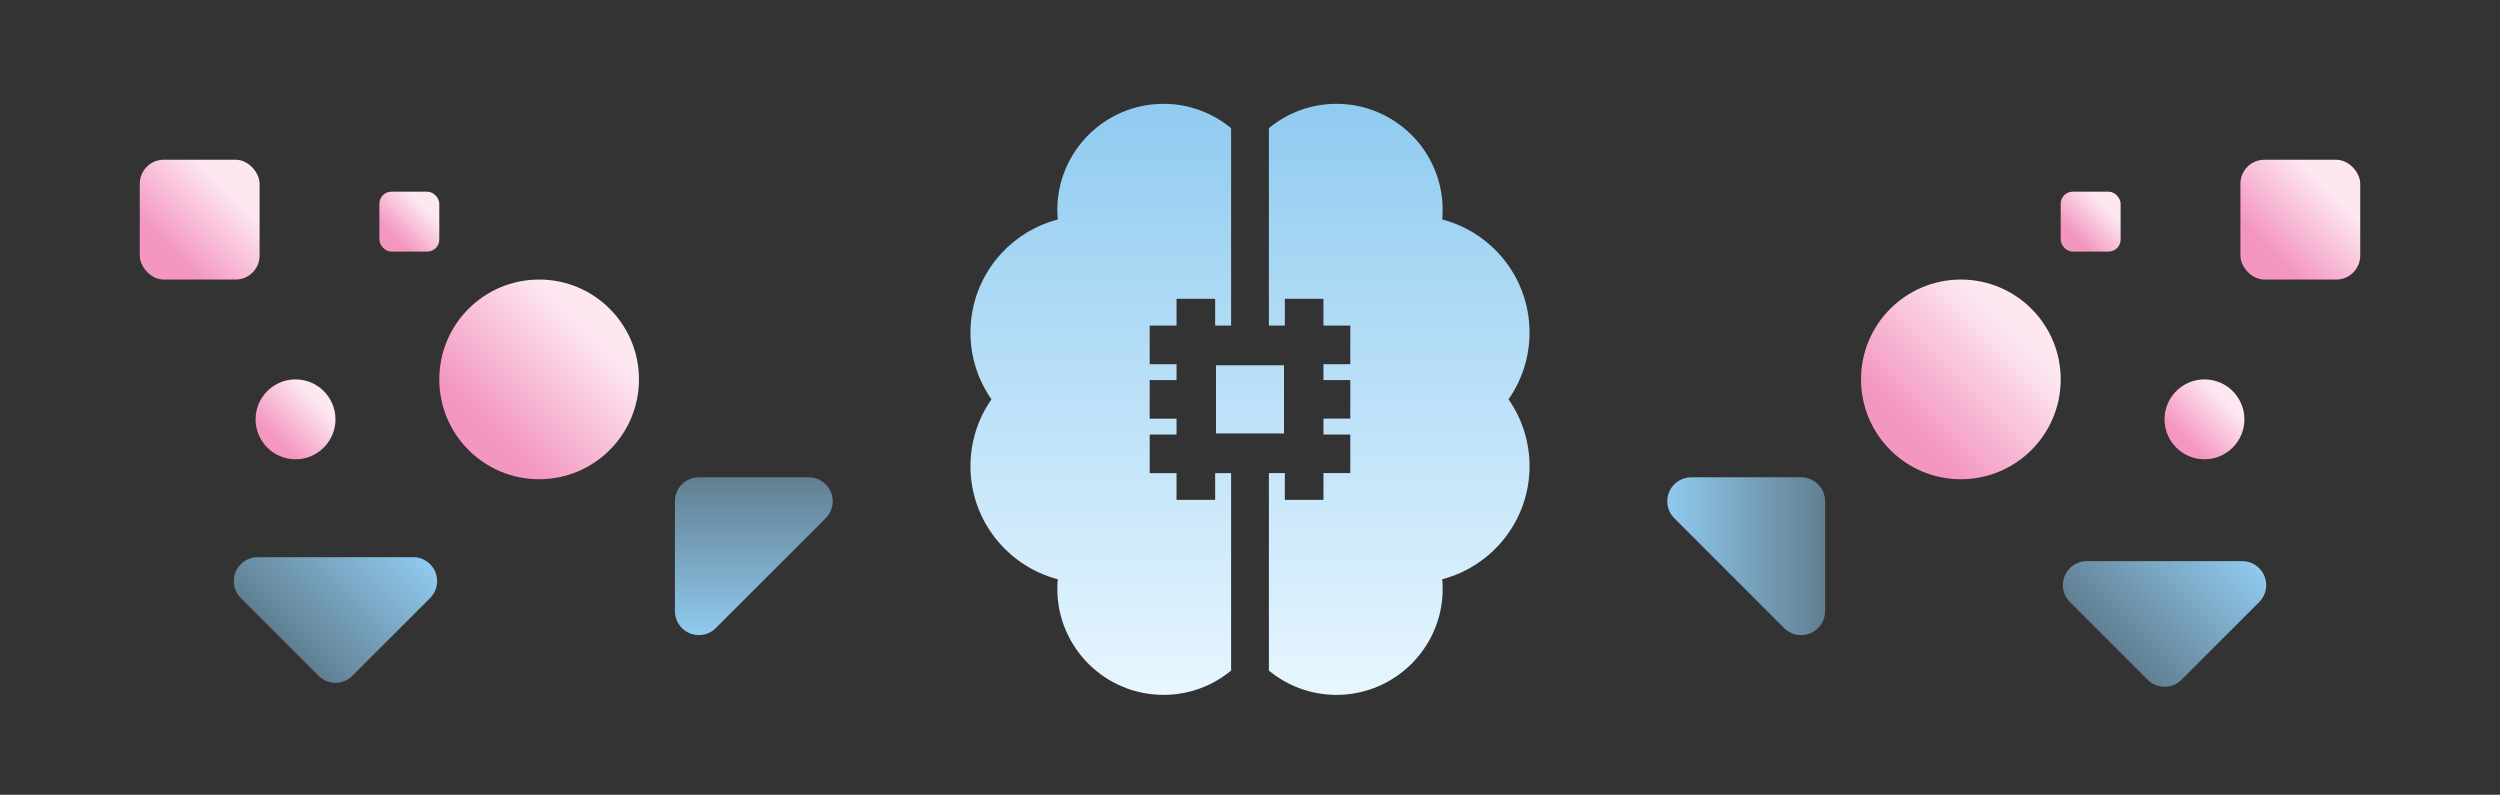 <?xml version="1.0" encoding="UTF-8"?> <svg xmlns="http://www.w3.org/2000/svg" xmlns:xlink="http://www.w3.org/1999/xlink" width="626px" height="199px" viewBox="0 0 626 199"><rect x="0" y="0" width="626" height="199" fill="#333333" stroke="none"/> <title>34 - website - solutions </title> <defs> <linearGradient x1="50%" y1="100%" x2="50%" y2="-2.48949813e-15%" id="linearGradient-1"> <stop stop-color="#E7F6FF" offset="0%"></stop> <stop stop-color="#90CBF0" offset="100%"></stop> </linearGradient> <linearGradient x1="50%" y1="-5.68434189e-12%" x2="5.55111512e-15%" y2="50%" id="linearGradient-2"> <stop stop-color="#FDE8F2" offset="0%"></stop> <stop stop-color="#F497C0" offset="100%"></stop> </linearGradient> <linearGradient x1="50%" y1="0%" x2="50%" y2="100%" id="linearGradient-3"> <stop stop-color="#90CBF0" stop-opacity="0.5" offset="0%"></stop> <stop stop-color="#90CBF0" offset="100%"></stop> </linearGradient> </defs> <g id="34---website---solutions-" stroke="none" stroke-width="1" fill="none" fill-rule="evenodd"> <path d="M291.348,26 C297.774,26 303.67,28.29 308.27,32.092 L308.27,32.092 L308.27,81.536 L304.277,81.536 L304.277,74.827 L294.607,74.827 L294.607,81.536 L287.886,81.536 L287.886,91.188 L294.607,91.188 L294.607,95.175 L287.886,95.175 L287.886,104.827 L294.607,104.827 L294.607,108.813 L287.886,108.813 L287.886,118.465 L294.607,118.465 L294.607,125.174 L304.277,125.174 L304.277,118.465 L308.27,118.465 L308.27,167.908 C303.67,171.71 297.773,174 291.348,174 C276.685,174 264.756,162.093 264.756,147.456 C264.756,146.649 264.797,145.847 264.869,145.049 C252.298,141.745 243,130.302 243,116.73 C243,110.684 244.848,104.872 248.266,99.988 C244.949,95.244 243,89.48 243,83.269 C243,75.823 245.803,68.726 250.893,63.286 C254.715,59.202 259.556,56.337 264.872,54.947 C264.799,54.153 264.757,53.352 264.757,52.544 C264.757,37.908 276.686,26 291.348,26 Z M334.652,26 C349.314,26 361.243,37.908 361.243,52.545 C361.243,53.352 361.201,54.153 361.128,54.948 C366.444,56.338 371.285,59.202 375.107,63.286 C380.197,68.726 383,75.823 383,83.27 C383,89.48 381.051,95.245 377.733,99.988 C381.151,104.872 383,110.683 383,116.73 C383,130.302 373.701,141.745 361.13,145.049 C361.202,145.847 361.243,146.65 361.243,147.456 C361.243,162.092 349.314,174 334.652,174 C328.226,174 322.33,171.71 317.73,167.908 L317.73,167.908 L317.73,118.464 L321.723,118.464 L321.723,125.174 L331.392,125.174 L331.392,118.464 L338.113,118.464 L338.113,108.812 L331.392,108.812 L331.392,104.826 L338.113,104.826 L338.113,95.174 L331.392,95.174 L331.392,91.188 L338.113,91.188 L338.113,81.536 L331.392,81.536 L331.392,74.826 L321.723,74.826 L321.723,81.536 L317.73,81.536 L317.73,32.092 C322.33,28.29 328.226,26 334.652,26 Z M321.514,91.462 L321.514,108.538 L304.486,108.538 L304.486,91.462 L321.514,91.462 Z" id="Combined-Shape" fill="url(#linearGradient-1)" fill-rule="nonzero"></path> <circle id="Oval" fill="url(#linearGradient-2)" fill-rule="nonzero" cx="135" cy="95" r="25"></circle> <circle id="Oval" fill="url(#linearGradient-2)" fill-rule="nonzero" cx="74" cy="105" r="10"></circle> <circle id="Oval" fill="url(#linearGradient-2)" fill-rule="nonzero" cx="552" cy="105" r="10"></circle> <circle id="Oval" fill="url(#linearGradient-2)" fill-rule="nonzero" cx="491" cy="95" r="25"></circle> <path d="M66,115.515 L93.515,115.515 C96.828,115.515 99.515,118.201 99.515,121.515 C99.515,123.106 98.883,124.632 97.757,125.757 L84,139.515 L84,139.515 L70.243,153.272 C67.899,155.615 64.101,155.615 61.757,153.272 C60.632,152.147 60,150.621 60,149.029 L60,121.515 C60,118.201 62.686,115.515 66,115.515 Z" id="Rectangle" fill="url(#linearGradient-3)" transform="translate(84, 139.515) rotate(225) translate(-84, -139.515) "></path> <path d="M175,119.515 L202.515,119.515 C205.828,119.515 208.515,122.201 208.515,125.515 C208.515,127.106 207.883,128.632 206.757,129.757 L193,143.515 L193,143.515 L179.243,157.272 C176.899,159.615 173.101,159.615 170.757,157.272 C169.632,156.147 169,154.621 169,153.029 L169,125.515 C169,122.201 171.686,119.515 175,119.515 Z" id="Rectangle" fill="url(#linearGradient-3)"></path> <path d="M415,119.515 L442.515,119.515 C445.828,119.515 448.515,122.201 448.515,125.515 C448.515,127.106 447.883,128.632 446.757,129.757 L433,143.515 L433,143.515 L419.243,157.272 C416.899,159.615 413.101,159.615 410.757,157.272 C409.632,156.147 409,154.621 409,153.029 L409,125.515 C409,122.201 411.686,119.515 415,119.515 Z" id="Rectangle" fill="url(#linearGradient-3)" transform="translate(433, 143.515) rotate(90) translate(-433, -143.515) "></path> <path d="M524,116.515 L551.515,116.515 C554.828,116.515 557.515,119.201 557.515,122.515 C557.515,124.106 556.883,125.632 555.757,126.757 L542,140.515 L542,140.515 L528.243,154.272 C525.899,156.615 522.101,156.615 519.757,154.272 C518.632,153.147 518,151.621 518,150.029 L518,122.515 C518,119.201 520.686,116.515 524,116.515 Z" id="Rectangle" fill="url(#linearGradient-3)" transform="translate(542, 140.515) rotate(225) translate(-542, -140.515) "></path> <rect id="Rectangle" fill="url(#linearGradient-2)" fill-rule="nonzero" x="35" y="40" width="30" height="30" rx="6"></rect> <rect id="Rectangle" fill="url(#linearGradient-2)" fill-rule="nonzero" x="95" y="48" width="15" height="15" rx="3"></rect> <rect id="Rectangle" fill="url(#linearGradient-2)" fill-rule="nonzero" x="516" y="48" width="15" height="15" rx="3"></rect> <rect id="Rectangle" fill="url(#linearGradient-2)" fill-rule="nonzero" x="561" y="40" width="30" height="30" rx="6"></rect> </g> </svg> 